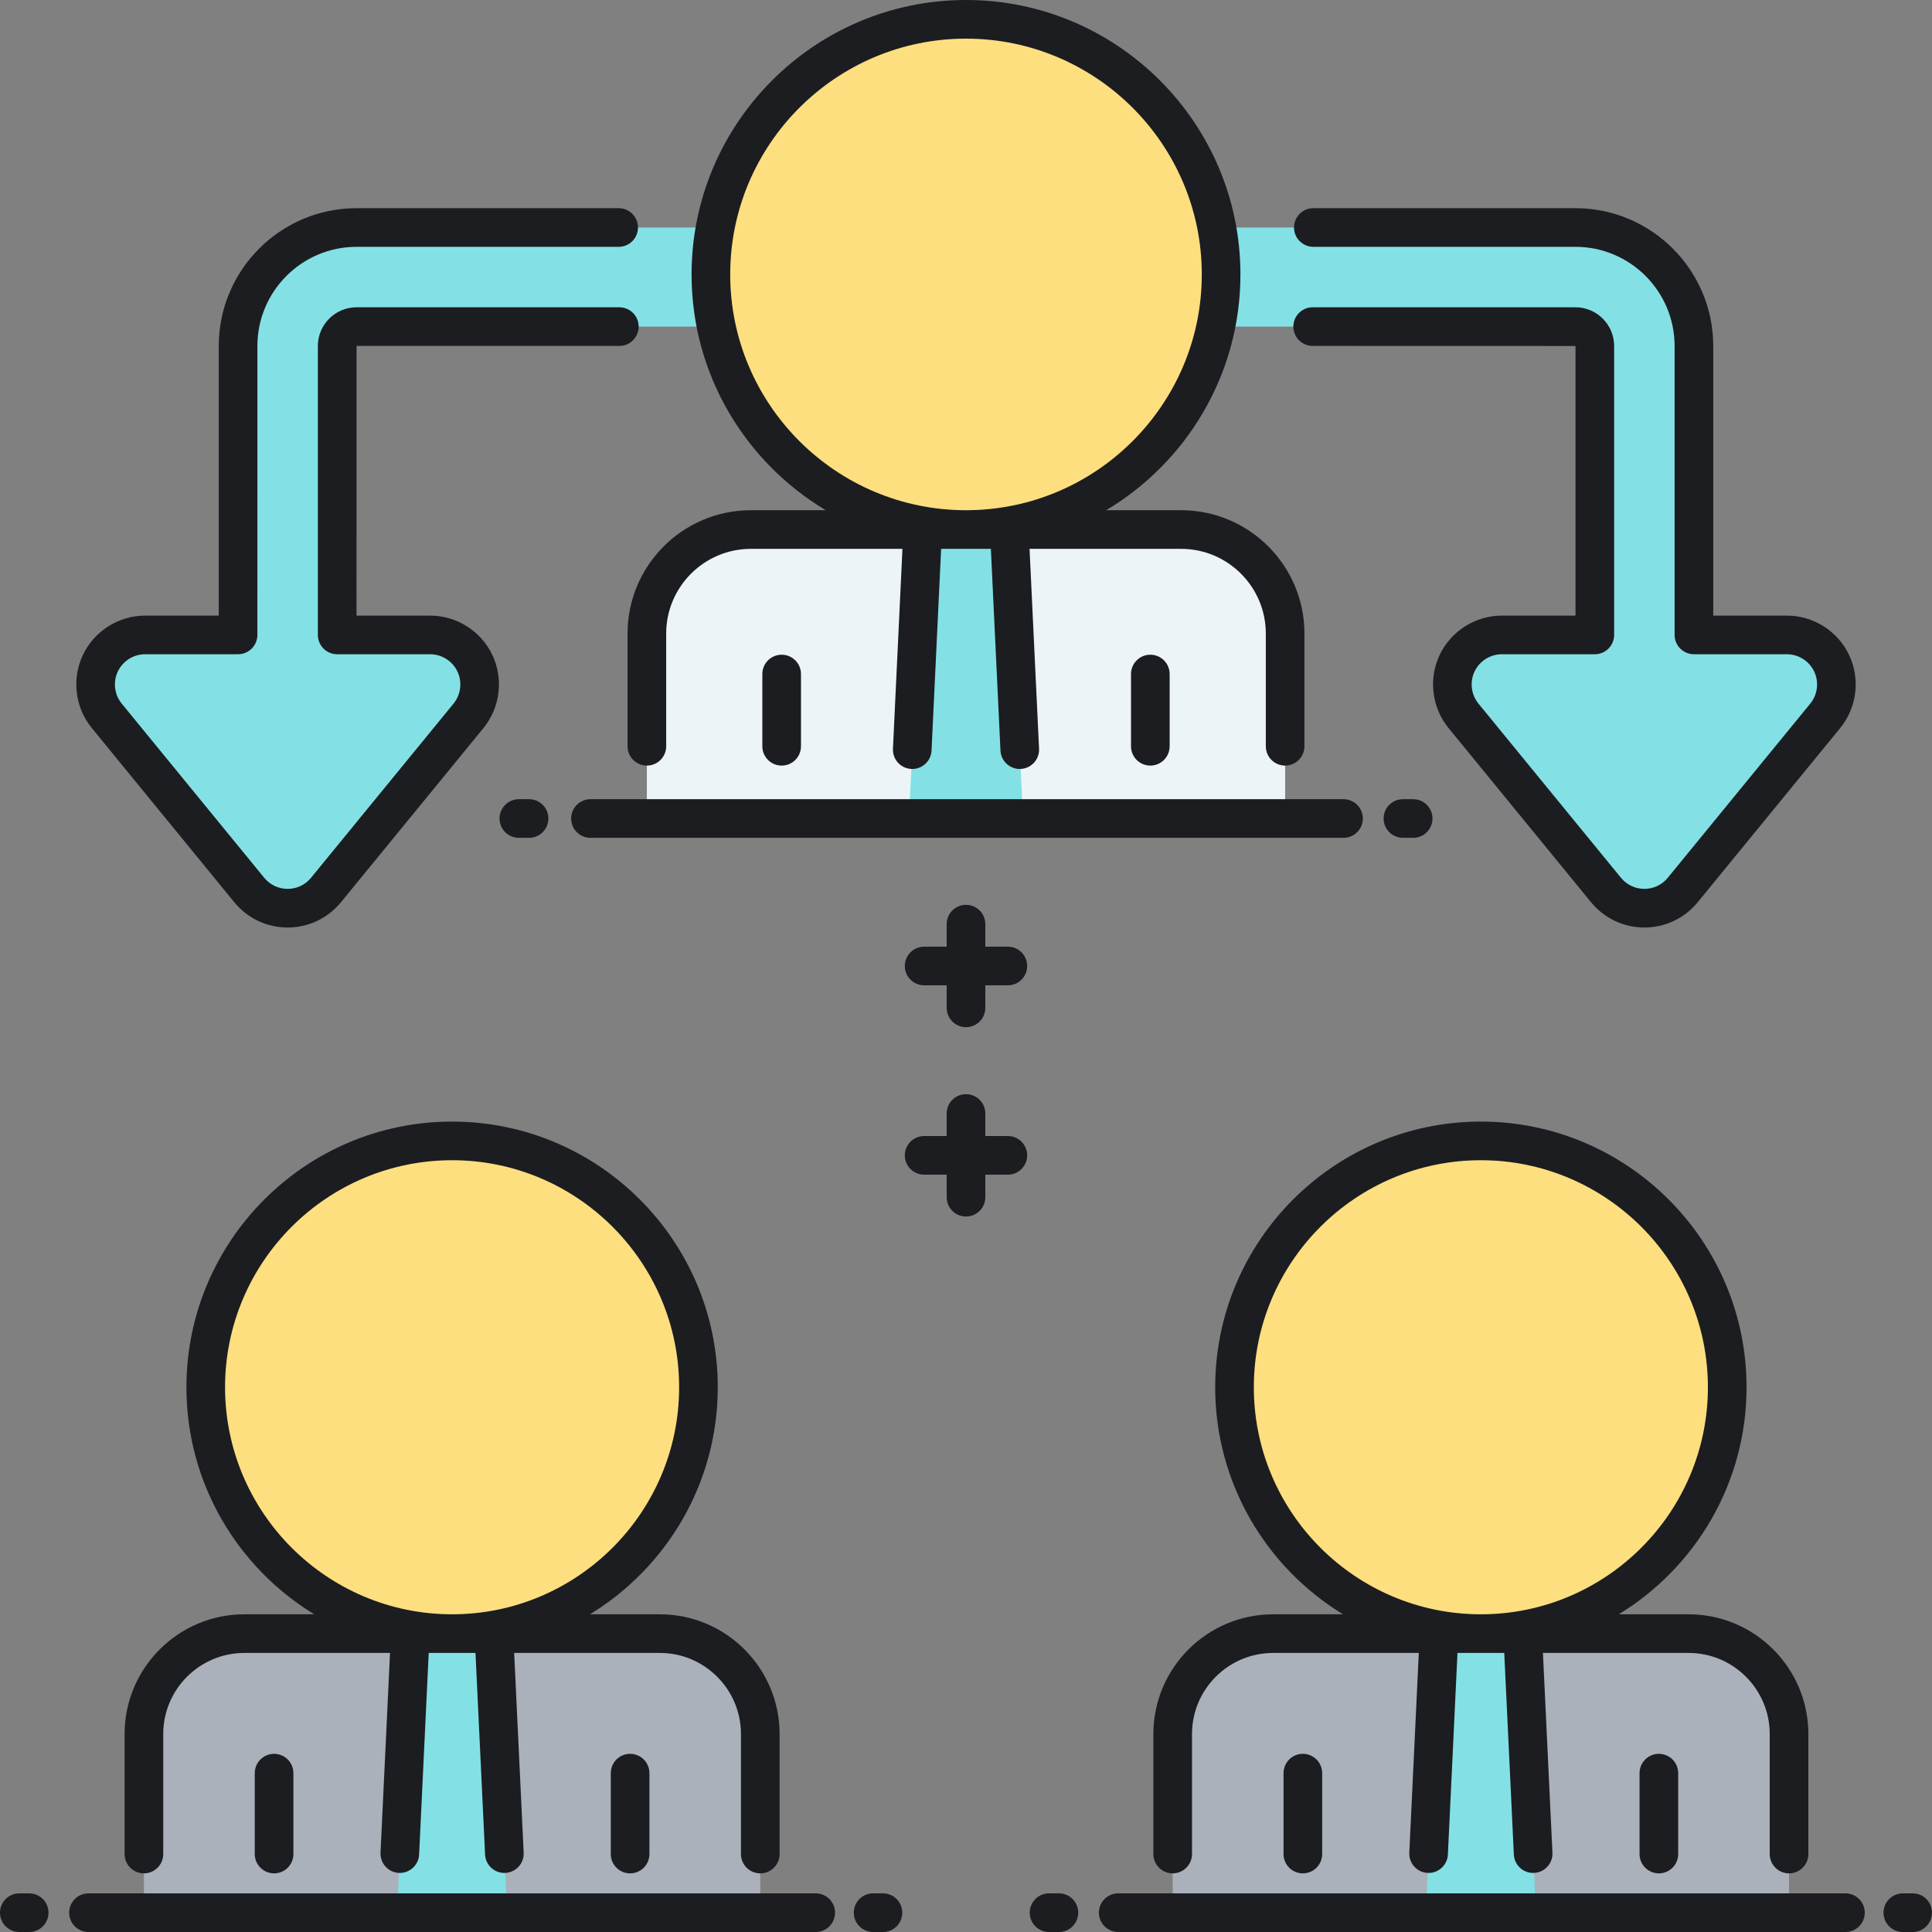 <?xml version="1.0" encoding="UTF-8"?>
<!-- Generator: Adobe Illustrator 22.0.0, SVG Export Plug-In . SVG Version: 6.00 Build 0)  -->
<svg xmlns="http://www.w3.org/2000/svg" xmlns:xlink="http://www.w3.org/1999/xlink" version="1.1" id="Layer_1" x="0px" y="0px" viewBox="0 0 500 500" style="enable-background:new 0 0 500 500;" xml:space="preserve" width="512" height="512">
<rect x="0" y="0" width="500" height="500" fill="#808080" stroke="none"/>
<style type="text/css">
	.st0{fill:#83E1E5;}
	.st1{fill:#AAB1BA;}
	.st2{fill:#ECF4F7;}
	.st3{fill:#FDDF7F;}
	.st4{fill:#1C1D21;}
	.st5{fill:#FFFFFF;}
</style>
<g>
	<g>
		<path class="st2" d="M332.591,211.83v-47.869c0-14.866-12.051-26.917-26.917-26.917H194.327    c-14.866,0-26.917,12.051-26.917,26.917v47.869H332.591z"/>
	</g>
</g>
<g>
	<g>
		<circle class="st3" cx="250" cy="71.022" r="66.022"/>
	</g>
</g>
<g>
	<g>
		<path class="st0" d="M185.112,58.876H92.083c-16.909,0-30.667,13.757-30.667,30.666v74.775H37.362    c-4.955,0-9.466,2.854-11.588,7.332c-2.123,4.478-1.475,9.776,1.662,13.612l36.878,45.076c2.435,2.977,6.079,4.704,9.926,4.704    s7.49-1.726,9.926-4.704l36.878-45.076c3.137-3.836,3.785-9.134,1.662-13.612c-2.122-4.478-6.633-7.332-11.588-7.332H87.064    V89.542c0-2.767,2.251-5.019,5.02-5.019h93.281c-0.906-4.359-1.386-8.874-1.386-13.501    C183.978,66.871,184.379,62.815,185.112,58.876z"/>
	</g>
</g>
<g>
	<g>
		<path class="st0" d="M474.226,171.649c-2.122-4.478-6.633-7.332-11.588-7.332h-24.055V89.542    c0-16.909-13.758-30.666-38.312-30.666h-85.383c0.733,3.939,1.134,7.994,1.134,12.146c0,4.628-0.481,9.142-1.386,13.501h93.281    c2.768,0,5.02,2.252,5.02,5.019v74.775h-24.055c-4.955,0-9.466,2.854-11.588,7.332c-2.123,4.478-1.475,9.776,1.662,13.612    l36.878,45.076c2.435,2.977,6.079,4.704,9.926,4.704c3.847,0,7.49-1.726,9.926-4.704l36.878-45.076    C475.7,181.425,476.349,176.127,474.226,171.649z"/>
	</g>
</g>
<g>
	<g>
		<polygon class="st0" points="264.762,211.83 261.204,137.044 238.796,137.044 235.239,211.83   "/>
	</g>
</g>
<g>
	<g>
		<path class="st1" d="M196.759,495v-46.226c0-14.356-11.638-25.994-25.994-25.994H63.239c-14.356,0-25.994,11.638-25.994,25.994    V495H196.759z"/>
	</g>
</g>
<g>
	<g>
		<circle class="st3" cx="117.002" cy="359.023" r="63.757"/>
	</g>
</g>
<g>
	<g>
		<polygon class="st0" points="131.258,495 127.822,422.779 106.182,422.779 102.747,495   "/>
	</g>
</g>
<g>
	<g>
		<path class="st1" d="M463.004,495v-46.226c0-14.356-11.638-25.994-25.994-25.994H329.483c-14.356,0-25.994,11.638-25.994,25.994    V495H463.004z"/>
	</g>
</g>
<g>
	<g>
		<circle class="st3" cx="383.247" cy="359.023" r="63.757"/>
	</g>
</g>
<g>
	<g>
		<polygon class="st0" points="397.502,495 394.066,422.779 372.427,422.779 368.992,495   "/>
	</g>
</g>
<path class="st4" d="M265.833,250c0,2.762-2.239,5-5,5H255v5.833c0,2.762-2.239,5-5,5s-5-2.238-5-5V255h-5.833c-2.761,0-5-2.238-5-5  s2.239-5,5-5H245v-5.833c0-2.762,2.239-5,5-5s5,2.238,5,5V245h5.833C263.594,245,265.833,247.238,265.833,250z M260.833,294.003H255  v-5.833c0-2.762-2.239-5-5-5s-5,2.238-5,5v5.833h-5.833c-2.761,0-5,2.238-5,5s2.239,5,5,5H245v5.832c0,2.762,2.239,5,5,5  s5-2.238,5-5v-5.832h5.833c2.761,0,5-2.238,5-5S263.594,294.003,260.833,294.003z M60.643,233.502  c3.398,4.155,8.426,6.538,13.796,6.538c5.369,0,10.397-2.383,13.795-6.537l36.88-45.077c4.336-5.305,5.243-12.73,2.309-18.917  c-2.934-6.191-9.255-10.191-16.106-10.191H92.264l0.018-69.794h68c2.761,0,5-2.238,5-5s-2.239-5-5-5h-68  c-5.525,0-10.02,4.494-10.02,10.019v74.775c0,2.762,2.239,5,5,5h24.055c3.007,0,5.781,1.756,7.069,4.475  c1.288,2.716,0.89,5.975-1.013,8.303l-36.879,45.076c-1.491,1.823-3.699,2.869-6.056,2.869s-4.564-1.046-6.056-2.869l-36.877-45.075  c-1.904-2.329-2.303-5.588-1.014-8.306c1.288-2.717,4.063-4.473,7.069-4.473h24.054c2.761,0,5-2.238,5-5V89.542  c0-14.152,11.514-25.666,25.667-25.666h67.829c2.761,0,5-2.238,5-5s-2.239-5-5-5H92.282c-19.667,0-35.667,16-35.667,35.666v69.775  H37.561c-6.851,0-13.173,4-16.106,10.189c-2.934,6.189-2.028,13.615,2.31,18.92L60.643,233.502z M388.683,169.317h24.055  c2.761,0,5-2.238,5-5V89.542c0-5.524-4.495-10.019-10.02-10.019h-68c-2.761,0-5,2.238-5,5s2.239,5,5,5l68.02,0.019v69.775h-19.055  c-6.851,0-13.172,4-16.105,10.189c-2.934,6.189-2.028,13.615,2.31,18.92l36.878,45.076c3.398,4.154,8.427,6.537,13.796,6.537  s10.397-2.383,13.796-6.537l36.878-45.077c4.337-5.304,5.244-12.729,2.31-18.917c-2.934-6.191-9.256-10.191-16.106-10.191h-19.054  V89.542c0-19.666-16-35.666-35.667-35.666H339.89c-2.761,0-5,2.238-5,5s2.239,5,5,5h67.828c14.153,0,25.667,11.514,25.667,25.666  v74.775c0,2.762,2.239,5,5,5h24.054c3.007,0,5.782,1.756,7.07,4.475c1.288,2.716,0.89,5.975-1.014,8.303l-36.878,45.076  c-1.491,1.823-3.699,2.869-6.056,2.869s-4.564-1.046-6.056-2.869l-36.877-45.075c-1.904-2.329-2.303-5.588-1.014-8.306  C382.902,171.073,385.676,169.317,388.683,169.317z M207.293,193.134v-18.696c0-2.762-2.239-5-5-5s-5,2.238-5,5v18.696  c0,2.762,2.239,5,5,5S207.293,195.896,207.293,193.134z M302.705,193.134v-18.696c0-2.762-2.239-5-5-5s-5,2.238-5,5v18.696  c0,2.762,2.239,5,5,5S302.705,195.896,302.705,193.134z M194.327,132.044h19.389c-20.783-12.405-34.738-35.11-34.738-61.021  C178.978,31.86,210.838,0,250,0c39.162,0,71.022,31.86,71.022,71.022c0,25.912-13.955,48.617-34.738,61.021h19.389  c17.599,0,31.917,14.318,31.917,31.918v29.172c0,2.762-2.239,5-5,5s-5-2.238-5-5v-29.172c0-12.086-9.832-21.918-21.917-21.918  h-39.226l2.461,51.728c0.131,2.758-1.998,5.101-4.756,5.231c-0.081,0.004-0.162,0.006-0.242,0.006c-2.652,0-4.863-2.085-4.99-4.763  l-2.483-52.202h-12.873l-2.483,52.202c-0.13,2.759-2.474,4.892-5.231,4.757c-2.759-0.131-4.888-2.474-4.757-5.231l2.46-51.728  h-39.226c-12.085,0-21.917,9.832-21.917,21.918v29.172c0,2.762-2.239,5-5,5s-5-2.238-5-5v-29.172  C162.409,146.362,176.728,132.044,194.327,132.044z M250,132.044c33.648,0,61.022-27.374,61.022-61.021S283.648,10,250,10  c-33.647,0-61.022,27.375-61.022,61.022S216.353,132.044,250,132.044z M65.933,458.89v20.934c0,2.762,2.239,5,5,5s5-2.238,5-5  V458.89c0-2.762-2.239-5-5-5S65.933,456.128,65.933,458.89z M158.071,458.89v20.934c0,2.762,2.239,5,5,5s5-2.238,5-5V458.89  c0-2.762-2.239-5-5-5S158.071,456.128,158.071,458.89z M191.759,479.823v-31.05c0-11.576-9.417-20.994-20.994-20.994h-37.7  l2.459,51.699c0.131,2.758-1.998,5.101-4.756,5.231c-0.081,0.004-0.162,0.006-0.242,0.006c-2.652,0-4.863-2.085-4.99-4.763  l-2.482-52.174h-6.014c-0.013,0-0.026,0.001-0.038,0.001s-0.026-0.001-0.038-0.001h-6.014l-2.481,52.174  c-0.131,2.759-2.484,4.889-5.231,4.757c-2.758-0.131-4.888-2.474-4.757-5.231l2.458-51.699h-37.7  c-11.576,0-20.994,9.418-20.994,20.994v31.05c0,2.762-2.239,5-5,5s-5-2.238-5-5v-31.05c0-17.09,13.904-30.994,30.994-30.994h18.087  c-19.819-12.079-33.08-33.898-33.08-58.757c0-37.913,30.844-68.757,68.757-68.757s68.757,30.844,68.757,68.757  c0,24.859-13.261,46.678-33.08,58.757h18.087c17.09,0,30.994,13.904,30.994,30.994v31.05c0,2.762-2.239,5-5,5  S191.759,482.585,191.759,479.823z M116.964,417.779h0.077c32.381-0.021,58.718-26.37,58.718-58.757  c0-32.398-26.358-58.757-58.757-58.757s-58.757,26.358-58.757,58.757C58.246,391.409,84.583,417.758,116.964,417.779z   M332.177,458.89v20.934c0,2.762,2.239,5,5,5s5-2.238,5-5V458.89c0-2.762-2.239-5-5-5S332.177,456.128,332.177,458.89z   M424.315,458.89v20.934c0,2.762,2.239,5,5,5s5-2.238,5-5V458.89c0-2.762-2.239-5-5-5S424.315,456.128,424.315,458.89z   M458.004,479.823v-31.05c0-11.576-9.417-20.994-20.994-20.994H399.31l2.459,51.699c0.131,2.758-1.998,5.101-4.756,5.231  c-0.081,0.004-0.162,0.006-0.242,0.006c-2.652,0-4.863-2.085-4.99-4.763l-2.482-52.174h-6.014c-0.013,0-0.026,0.001-0.038,0.001  s-0.026-0.001-0.038-0.001h-6.013l-2.482,52.174c-0.131,2.759-2.483,4.889-5.231,4.757c-2.758-0.131-4.888-2.474-4.757-5.231  l2.459-51.699h-37.7c-11.576,0-20.994,9.418-20.994,20.994v31.05c0,2.762-2.239,5-5,5s-5-2.238-5-5v-31.05  c0-17.09,13.904-30.994,30.994-30.994h18.087c-19.819-12.079-33.08-33.898-33.08-58.757c0-37.913,30.844-68.757,68.757-68.757  c37.913,0,68.757,30.844,68.757,68.757c0,24.859-13.261,46.678-33.08,58.757h18.087c17.09,0,30.994,13.904,30.994,30.994v31.05  c0,2.762-2.239,5-5,5S458.004,482.585,458.004,479.823z M383.208,417.779h0.077c32.381-0.021,58.719-26.37,58.719-58.757  c0-32.398-26.358-58.757-58.757-58.757c-32.398,0-58.757,26.358-58.757,58.757C324.49,391.409,350.827,417.758,383.208,417.779z   M211.104,490H22.9c-2.761,0-5,2.238-5,5s2.239,5,5,5h188.205c2.761,0,5-2.238,5-5S213.866,490,211.104,490z M7.551,490H5  c-2.761,0-5,2.238-5,5s2.239,5,5,5h2.551c2.761,0,5-2.238,5-5S10.313,490,7.551,490z M228.507,490h-2.551c-2.761,0-5,2.238-5,5  s2.239,5,5,5h2.551c2.761,0,5-2.238,5-5S231.268,490,228.507,490z M477.598,490H289.393c-2.761,0-5,2.238-5,5s2.239,5,5,5h188.205  c2.761,0,5-2.238,5-5S480.359,490,477.598,490z M274.044,490h-2.551c-2.761,0-5,2.238-5,5s2.239,5,5,5h2.551c2.761,0,5-2.238,5-5  S276.806,490,274.044,490z M495,490h-2.551c-2.761,0-5,2.238-5,5s2.239,5,5,5H495c2.761,0,5-2.238,5-5S497.761,490,495,490z   M352.703,211.83c0-2.762-2.239-5-5-5H152.812c-2.761,0-5,2.238-5,5s2.239,5,5,5h194.891  C350.464,216.83,352.703,214.592,352.703,211.83z M136.918,216.83c2.761,0,5-2.238,5-5s-2.239-5-5-5h-2.642c-2.761,0-5,2.238-5,5  s2.239,5,5,5H136.918z M365.724,216.83c2.761,0,5-2.238,5-5s-2.239-5-5-5h-2.642c-2.761,0-5,2.238-5,5s2.239,5,5,5H365.724z"/>
</svg>